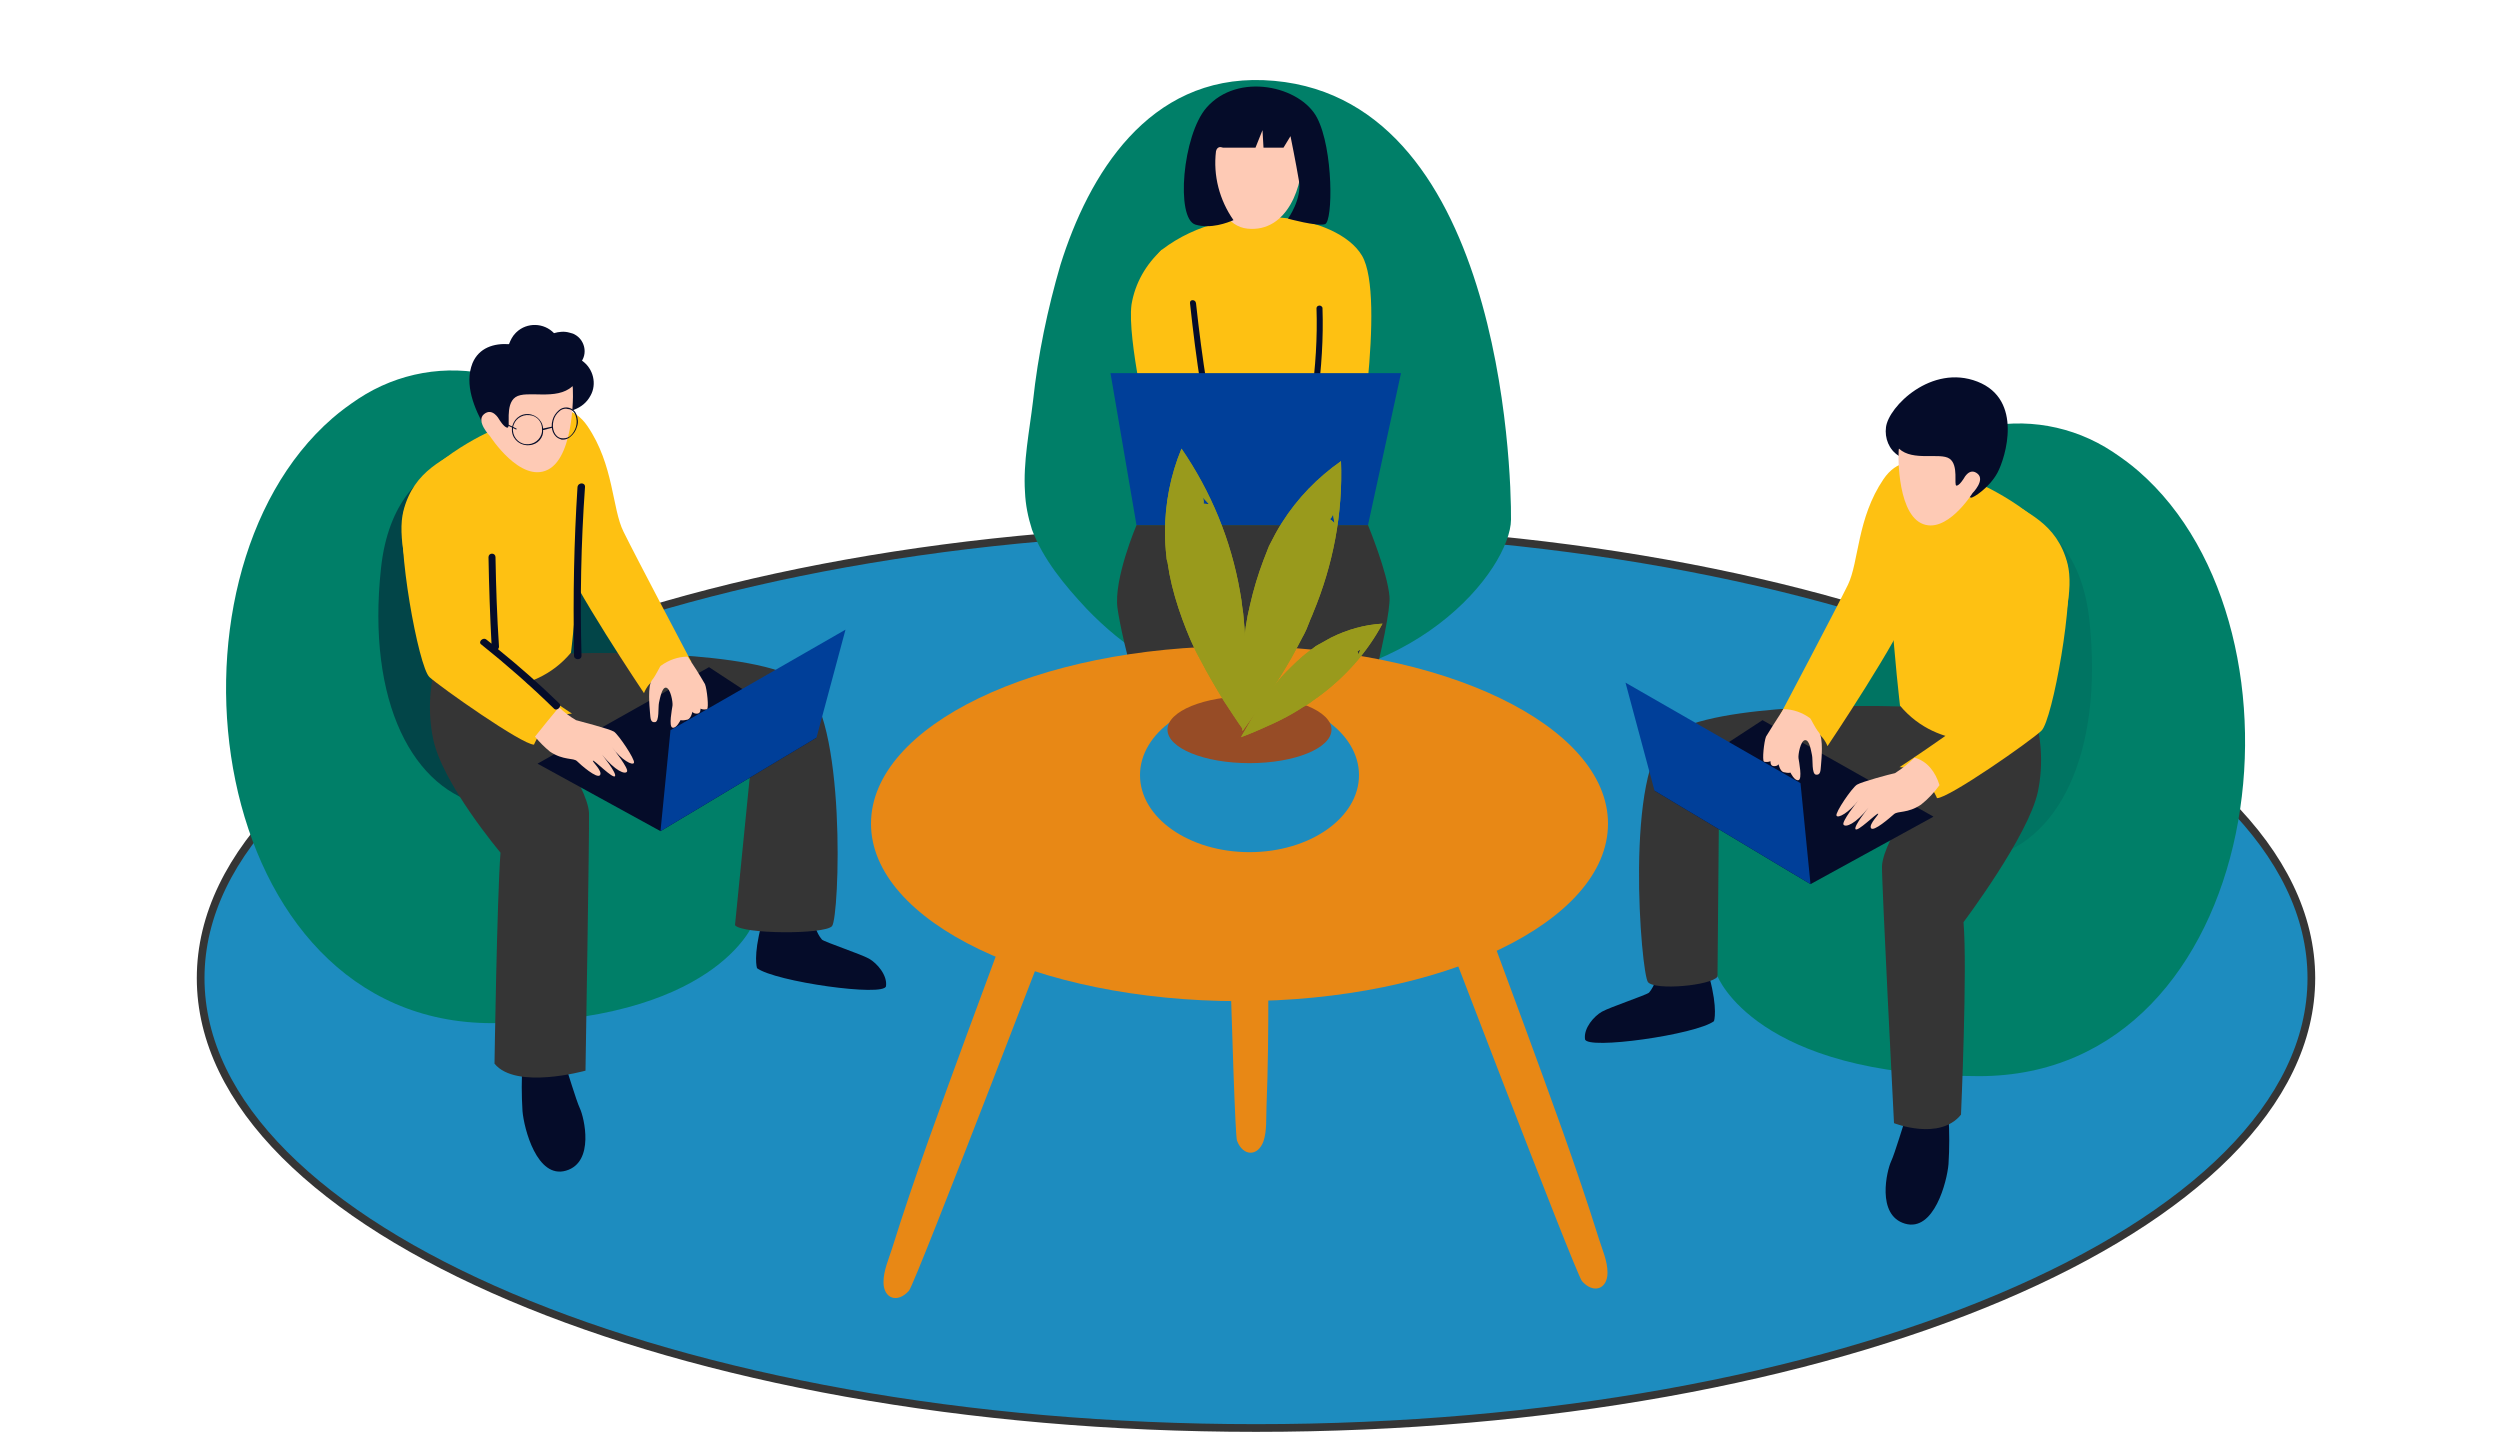 <svg width="974" height="558" viewBox="0 0 974 558" fill="none" xmlns="http://www.w3.org/2000/svg">
<path d="M489.337 556.35C602.615 556.35 705.239 536.878 779.599 505.338C816.777 489.569 846.96 470.753 867.87 449.784C888.787 428.808 900.502 405.593 900.502 381.089C900.502 356.584 888.787 333.369 867.87 312.394C846.96 291.424 816.777 272.609 779.599 256.84C705.239 225.299 602.615 205.827 489.337 205.827C376.06 205.827 273.436 225.299 199.075 256.84C161.898 272.609 131.715 291.424 110.804 312.394C89.888 333.369 78.173 356.584 78.173 381.089C78.173 405.593 89.888 428.808 110.804 449.784C131.715 470.753 161.898 489.569 199.075 505.338C273.436 536.878 376.06 556.35 489.337 556.35Z" fill="#1D8CBF" stroke="#353535" stroke-width="3"/>
<path d="M399.34 191.742C398.561 180.054 401.093 167.782 402.457 156.289C404.405 138.172 408.106 120.446 413.171 103.108C424.08 68.239 447.261 29.474 492.26 31.227C584.79 34.928 588.881 183.366 588.686 202.456C588.491 221.547 550.895 270.442 478.039 266.351C456.222 265.182 437.326 251.741 423.301 237.131C414.729 227.975 406.353 217.846 402.067 206.352C400.509 201.482 399.535 196.612 399.34 191.742Z" fill="#007F68"/>
<path d="M669.138 380.309C669.138 380.309 683.943 419.269 771.019 419.269C882.834 419.269 905.236 246.092 833.16 183.561C830.043 180.834 826.537 178.302 823.03 175.964C807.641 165.835 788.94 162.523 771.019 166.809C709.657 180.834 742.773 244.923 715.501 266.157C688.229 287.39 630.958 304.922 669.138 380.309Z" fill="#007F68"/>
<path opacity="0.1" d="M762.253 197.002C762.253 197.002 808.615 189.795 814.07 242.001C819.524 294.208 801.603 328.882 773.162 334.531C744.721 340.18 697.774 305.116 709.462 279.792C721.15 254.468 762.253 197.002 762.253 197.002Z" fill="#050C29"/>
<path d="M293.563 359.66C293.563 359.66 278.759 398.62 191.683 398.62C80.063 398.62 57.466 225.443 129.542 162.912C132.659 160.185 136.165 157.652 139.671 155.315C155.061 145.185 173.761 141.874 191.683 146.159C253.045 160.185 219.929 224.274 247.201 245.507C274.473 266.74 331.744 284.272 293.563 359.66Z" fill="#007F68"/>
<path opacity="0.5" d="M200.449 176.353C200.449 176.353 154.086 169.145 148.437 221.352C142.788 273.558 160.904 308.233 189.345 313.882C217.786 319.531 264.733 284.467 253.045 259.143C241.357 233.819 200.449 176.353 200.449 176.353Z" fill="#050C29"/>
<path d="M742.189 436.607C741.799 437.191 738.293 449.269 736.734 452.58C735.176 455.892 730.89 473.424 742.189 476.736C753.487 480.047 758.552 460.372 759.136 453.554C759.526 447.321 759.526 441.087 759.136 434.854" fill="#050C29"/>
<path d="M644.983 382.062C644.399 383.816 643.619 385.374 642.451 386.738C641.282 387.712 627.256 392.387 624.139 394.14C621.023 395.893 616.932 400.568 617.516 404.854C618.101 409.14 660.762 403.101 667.775 397.841C667.775 397.841 669.333 393.166 666.021 380.894C662.71 368.621 644.983 382.062 644.983 382.062Z" fill="#050C29"/>
<path d="M734.98 275.118C734.98 275.118 668.164 273.364 650.437 286.221C632.71 299.078 639.334 379.336 642.061 382.647C644.788 385.959 666.606 384.011 669.138 380.504L669.722 314.662C669.722 314.662 735.954 310.766 739.071 310.376C742.188 309.987 742.967 318.168 741.019 319.922C739.071 321.675 733.422 331.999 733.227 337.454C733.032 342.908 737.902 437.581 737.902 437.581C737.902 437.581 755.629 444.594 764.006 434.269C764.006 434.269 766.538 376.998 764.98 359.271C764.98 359.271 790.498 325.376 794.005 308.234C796.148 297.714 795.368 286.611 792.057 276.481" fill="#353535"/>
<path d="M740.24 274.922C740.24 274.922 731.279 199.145 739.266 190.184C747.253 181.224 770.044 187.457 779.589 193.496C789.135 199.535 801.407 203.626 805.498 219.599C810.563 239.274 789.914 283.494 784.654 286.221C779.395 288.948 755.434 293.039 740.24 274.922Z" fill="#FEC112"/>
<path d="M761.473 186.678C761.473 186.678 744.136 171.483 733.812 186.678C723.488 201.872 724.267 218.82 719.981 227.781C715.306 237.326 693.488 278.623 693.488 278.623C693.488 278.623 708.488 281.545 711.994 290.701C711.994 290.701 740.63 248.04 744.721 235.378" fill="#FEC112"/>
<path d="M770.824 188.236C770.824 188.236 800.824 201.288 805.304 219.599C808.421 232.261 799.655 280.572 795.369 284.662C791.083 288.753 759.331 310.96 754.656 310.96C754.656 310.96 749.981 299.078 740.046 298.883C740.046 298.883 775.694 275.507 775.5 272C775.305 268.494 784.46 232.651 784.46 232.651" fill="#FEC112"/>
<path d="M739.656 177.523C735.955 175.185 734.202 170.705 734.786 166.419C735.76 158.432 752.513 141.679 770.435 148.692C788.356 155.705 781.343 178.302 778.227 184.146C775.11 189.99 768.681 194.081 767.902 193.886C767.123 193.691 757.578 189.405 757.578 189.405" fill="#050C29"/>
<path d="M739.85 174.796C739.461 174.406 738.682 198.951 748.422 203.821C758.162 208.691 768.486 192.133 768.486 192.133C768.486 192.133 773.551 187.068 770.434 184.536C767.317 182.003 765.174 186.289 765.174 186.289C765.174 186.289 763.421 189.211 762.252 189.211C761.083 189.211 763.226 181.224 759.525 178.692C755.824 176.159 745.305 179.86 739.85 174.796Z" fill="#FECAB5"/>
<path d="M705.371 344.467L753.292 318.169L686.671 280.572L644.594 308.039L705.371 344.467Z" fill="#050C29"/>
<path d="M633.295 265.962L701.475 305.117L705.371 344.466L644.593 308.039L633.295 265.962Z" fill="#003F99"/>
<path d="M745.889 295.182C743.551 297.519 741.019 299.467 738.292 301.22C736.344 301.61 725.435 304.532 723.487 305.701C721.539 306.87 714.916 316.61 715.5 317.778C716.085 318.947 720.37 316.61 724.071 311.74C723.292 312.714 717.448 320.116 718.227 321.285C719.007 322.454 722.903 321.09 727.967 314.662C727.967 314.662 722.123 321.869 722.903 323.038C723.682 324.207 730.889 316.999 731.669 316.999C732.448 316.999 727.967 321.09 728.941 322.648C729.915 324.207 736.344 318.558 737.902 317.194C739.461 315.83 743.162 316.999 748.421 313.493C751.149 311.35 753.681 308.623 755.629 305.896C754.071 300.831 750.954 296.545 745.889 295.182Z" fill="#FECAB5"/>
<path d="M705.176 279.793C702.254 277.65 698.553 276.286 694.852 276.286C691.735 280.961 688.618 286.026 688.034 287C687.254 288.948 686.475 296.351 687.254 296.74C688.034 296.935 689.008 296.935 689.787 296.545C689.787 296.545 689.592 298.493 691.15 298.493C692.709 298.493 692.904 297.714 692.904 297.714C692.904 297.714 693.488 300.441 694.852 300.831C695.826 301.026 696.605 301.221 697.579 301.026C697.579 301.026 699.137 304.337 700.696 303.948C702.254 303.558 700.89 296.74 700.696 295.377C700.501 294.013 701.475 288.559 703.228 288.364C704.981 288.169 705.566 292.455 705.955 294.208C706.345 295.961 705.76 301.61 707.514 301.805C709.267 302 709.267 300.441 709.462 298.104C709.656 295.766 710.436 287.585 708.682 285.442C706.929 283.299 705.566 279.987 705.176 279.793Z" fill="#FECAB5"/>
<path d="M455.247 183.366C455.247 183.366 440.247 106.81 452.715 97.264C479.402 76.81 521.089 83.433 530.635 99.602C540.18 115.77 527.907 185.704 527.907 185.704C527.907 185.704 473.363 193.69 455.247 183.366Z" fill="#FEC112"/>
<path d="M469.857 55.577C469.857 55.577 470.442 87.525 486.026 89.083C501.61 90.641 508.038 72.135 507.259 59.668C506.48 47.201 477.649 42.915 469.857 55.577Z" fill="#FECAB5"/>
<path d="M513.103 45.837C506.674 33.565 482.324 27.916 470.052 41.941C460.702 52.655 457.974 85.187 465.766 87.525C471.805 89.278 478.234 86.745 480.571 85.771C475.117 77.979 472.584 68.434 473.753 58.889C473.948 57.915 474.727 57.136 475.701 57.331C475.896 57.331 476.286 57.525 476.48 57.525H489.142L491.87 50.707L492.259 57.525H500.051L502.778 53.045C502.778 53.045 504.921 63.564 506.09 70.577C507.259 77.59 501.804 85.187 501.804 85.187C501.804 85.187 513.103 88.304 516.22 87.33C519.336 86.356 519.531 58.11 513.103 45.837Z" fill="#050C29"/>
<path d="M452.715 97.265C446.482 102.914 442.196 110.316 440.832 118.693C439.079 131.939 447.845 169.146 447.845 169.146H472.974L469.858 123.368" fill="#FEC112"/>
<path d="M465.961 118.108C465.767 116.55 463.429 116.55 463.624 118.108C464.793 129.017 466.156 139.926 467.909 150.835C468.104 152.393 470.442 151.614 470.247 150.25C468.494 139.536 467.13 128.822 465.961 118.108Z" fill="#050C29"/>
<path d="M515.245 120.056C515.245 119.472 514.466 118.887 513.882 119.082C513.297 119.082 512.908 119.667 512.908 120.056C513.297 131.549 512.518 143.043 510.96 154.536C510.765 156.094 513.103 156.679 513.297 155.12C514.856 143.432 515.635 131.744 515.245 120.056Z" fill="#050C29"/>
<path d="M432.65 145.38H545.829L532.972 204.599H442.78L432.65 145.38Z" fill="#003F99"/>
<path d="M442.78 204.6C442.78 204.6 433.819 225.638 435.377 236.936C436.936 248.43 447.26 293.039 460.312 300.052C473.363 307.064 517.583 307.064 522.648 302.584C527.713 298.104 542.128 242.001 541.349 232.456C540.569 222.911 532.972 204.6 532.972 204.6" fill="#353535"/>
<path d="M220.513 415.957C220.903 416.542 224.409 428.619 225.968 431.931C227.526 435.243 231.812 452.775 220.513 456.086C209.215 459.398 204.15 439.723 203.566 432.905C203.176 426.671 203.176 420.438 203.566 414.204" fill="#050C29"/>
<path d="M317.719 361.414C318.303 363.167 319.082 364.726 320.251 366.089C321.42 367.063 335.445 371.738 338.562 373.492C341.679 375.245 345.77 379.92 345.185 384.206C344.601 388.491 301.94 382.452 294.927 377.193C294.927 377.193 293.369 372.518 296.68 360.245C299.992 347.973 317.719 361.414 317.719 361.414Z" fill="#050C29"/>
<path d="M227.721 254.468C227.721 254.468 294.537 252.715 312.264 265.572C329.991 278.429 327.069 357.517 324.147 360.829C321.225 364.141 288.888 363.946 286.356 360.439L292.979 294.013C292.979 294.013 226.747 290.117 223.63 289.727C220.513 289.337 219.734 297.519 221.682 299.272C223.63 301.025 229.279 311.35 229.474 316.804C229.669 322.259 228.111 417.126 228.111 417.126C228.111 417.126 201.033 424.723 192.657 414.399C192.657 414.399 193.631 349.92 194.995 332.193C194.995 332.193 172.008 304.921 168.697 287.584C166.554 277.065 167.333 265.961 170.645 255.832" fill="#353535"/>
<path d="M222.461 254.274C222.461 254.274 231.422 178.497 223.435 169.536C215.448 160.575 192.657 166.809 183.112 172.848C173.566 178.886 161.294 182.977 157.203 198.951C152.138 218.431 172.787 262.845 178.047 265.572C183.306 268.3 207.267 272.39 222.461 254.274Z" fill="#FEC112"/>
<path d="M201.228 166.029C201.228 166.029 218.565 150.835 228.889 166.029C239.214 181.224 238.434 198.171 242.915 207.132C247.59 216.677 269.408 257.975 269.408 257.975C269.408 257.975 254.408 260.897 250.902 270.053C250.902 270.053 222.266 227.391 218.175 214.729" fill="#FEC112"/>
<path d="M191.878 167.588C191.878 167.588 161.879 180.64 157.398 198.951C154.282 211.613 163.048 259.923 167.333 263.819C171.619 267.715 203.371 290.117 208.046 290.117C208.046 290.117 212.722 278.234 222.851 278.039C222.851 278.039 187.203 254.664 187.398 251.157C187.592 247.651 178.437 211.807 178.437 211.807" fill="#FEC112"/>
<path d="M226.746 140.51C228.889 137.004 227.526 132.329 224.019 130.381C223.435 129.991 222.656 129.796 221.876 129.602C219.928 129.017 217.786 129.212 215.838 129.796C211.942 125.706 205.318 125.511 201.228 129.407C201.033 129.602 201.033 129.602 200.838 129.796C199.669 130.965 198.89 132.524 198.306 134.082C192.462 133.692 186.618 135.446 184.085 141.484C180.774 149.861 184.864 159.211 188.955 166.614C191.682 171.484 199.28 170.315 200.838 165.055L201.422 162.718C203.955 161.938 206.098 160.185 207.072 157.653C207.266 157.068 207.461 156.484 207.656 155.9C208.046 155.9 208.435 155.9 209.02 155.9C209.214 156.094 209.214 156.094 209.409 156.289C210.188 159.016 212.721 161.159 215.643 161.159C221.292 160.77 227.136 159.601 230.058 154.146C232.59 149.666 231.227 143.627 226.746 140.51Z" fill="#050C29"/>
<path d="M223.046 150.446C223.435 150.056 224.215 177.523 213.501 182.977C202.787 188.432 190.904 169.926 190.904 169.926C190.904 169.926 185.255 164.082 188.566 161.354C191.878 158.627 194.41 163.302 194.41 163.302C194.41 163.302 196.358 166.614 197.722 166.614C199.085 166.614 196.553 157.653 200.839 154.731C205.124 151.809 216.812 156.29 223.046 150.446Z" fill="#FECAB5"/>
<path d="M206.293 173.432C202.981 173.821 199.865 171.484 199.475 168.172C199.085 164.86 201.423 161.744 204.735 161.354C208.046 160.964 211.163 163.302 211.553 166.614C211.553 166.808 211.553 167.198 211.553 167.393C211.942 170.51 209.41 173.237 206.293 173.432ZM206.293 161.744C203.176 161.354 200.254 163.497 199.865 166.614C199.475 169.73 201.618 172.652 204.735 173.042C207.851 173.432 210.773 171.289 211.163 168.172C211.163 167.977 211.163 167.588 211.163 167.393C211.358 164.471 209.215 161.938 206.293 161.744Z" fill="#050C29"/>
<path d="M219.344 171.289C218.954 171.289 218.565 171.289 218.37 171.094C215.643 170.315 214.279 167.004 215.253 163.692C215.643 162.134 216.617 160.77 217.786 159.796C219.539 158.238 222.266 158.432 223.824 160.186C224.214 160.575 224.409 161.16 224.604 161.549C225.188 163.108 225.383 164.666 224.798 166.224C224.409 167.783 223.435 169.146 222.266 170.12C221.487 170.9 220.318 171.289 219.344 171.289ZM220.513 159.212C219.539 159.212 218.565 159.601 217.98 160.186C216.812 161.16 216.032 162.328 215.643 163.887C214.864 167.004 216.032 170.12 218.565 170.705C219.734 170.9 221.097 170.705 222.071 169.926C223.24 168.952 224.019 167.588 224.409 166.224C224.798 164.861 224.798 163.302 224.214 161.744C223.824 160.575 222.85 159.601 221.682 159.406C221.097 159.406 220.902 159.212 220.513 159.212Z" fill="#050C29"/>
<path d="M197.798 165.322L197.628 165.673L201.132 167.376L201.302 167.025L197.798 165.322Z" fill="#050C29"/>
<path d="M211.552 167.587L211.357 167.003L215.059 166.224L215.253 166.613L211.552 167.587Z" fill="#050C29"/>
<path d="M257.33 323.817L209.409 297.519L276.226 259.923L318.108 287.39L257.33 323.817Z" fill="#050C29"/>
<path d="M329.406 245.312L261.226 284.467L257.33 323.817L318.108 287.389L329.406 245.312Z" fill="#003F99"/>
<path d="M239.214 285.052C237.266 283.883 226.357 281.156 224.409 280.572C222.072 279.208 219.734 277.455 217.786 275.507C214.669 279.208 211.552 283.104 208.436 287C210.189 289.143 212.137 291.091 214.28 292.844C219.539 296.35 223.435 295.182 224.799 296.545C226.162 297.909 232.591 303.558 233.76 302C234.928 300.441 230.448 296.545 231.032 296.35C231.617 296.156 238.824 303.558 239.604 302.389C240.383 301.22 234.539 294.013 234.539 294.013C239.798 300.441 243.5 301.805 244.279 300.636C245.058 299.467 239.214 292.065 238.435 291.091C242.136 296.156 246.616 298.493 247.006 297.13C247.396 295.766 240.967 286.221 239.214 285.052Z" fill="#FECAB5"/>
<path d="M257.525 259.338C260.447 257.196 264.148 255.832 267.849 255.832C270.382 259.338 272.525 262.845 274.667 266.546C275.447 268.494 276.226 275.896 275.447 276.286C274.667 276.481 273.693 276.481 272.914 276.091C272.914 276.091 273.109 278.039 271.551 278.039C269.992 278.039 269.797 277.26 269.797 277.26C269.797 277.26 269.213 279.987 267.849 280.377C266.875 280.572 266.096 280.766 265.122 280.572C265.122 280.572 263.564 283.883 262.005 283.494C260.447 283.104 261.811 276.286 262.005 274.922C262.2 273.559 261.226 268.104 259.473 267.91C257.915 267.715 257.135 272 256.746 273.754C256.356 275.507 256.941 281.156 255.187 281.351C253.434 281.546 253.434 279.987 253.239 277.65C253.045 275.312 252.265 267.13 254.019 264.988C255.772 262.845 257.135 259.338 257.525 259.338Z" fill="#FECAB5"/>
<path d="M217.786 273.948C210.189 266.546 202.202 259.533 194.02 252.91C194.215 252.715 194.41 252.326 194.41 251.936C193.631 240.248 193.241 228.56 193.046 217.067C193.046 216.288 192.462 215.703 191.683 215.703C190.903 215.703 190.319 216.288 190.319 217.067C190.514 228.365 190.903 239.664 191.488 250.767L189.54 249.209C188.176 248.04 186.033 250.183 187.592 251.157C197.332 258.949 206.877 267.325 215.838 276.091C217.007 277.26 219.149 275.117 217.786 273.948Z" fill="#050C29"/>
<path d="M227.915 189.795C228.11 187.847 225.188 187.847 224.993 189.795C223.63 211.028 223.24 232.067 223.63 253.3C223.63 253.495 223.63 253.495 223.63 253.689V255.443C223.63 257.196 226.552 257.391 226.552 255.443C225.967 233.43 226.357 211.613 227.915 189.795Z" fill="#050C29"/>
<path d="M482.909 390.049C562.2 390.049 626.477 359.088 626.477 320.895C626.477 282.703 562.2 251.741 482.909 251.741C403.619 251.741 339.342 282.703 339.342 320.895C339.342 359.088 403.619 390.049 482.909 390.049Z" fill="#E88815"/>
<path d="M397.198 347.583C390.38 366.089 383.562 384.4 376.744 402.906C366.614 430.567 356.29 458.424 347.524 486.475C346.16 490.76 344.212 495.046 344.212 499.526C344.212 505.955 349.666 507.903 354.147 502.838C356.679 499.916 415.119 347.388 415.119 347.388H397.198V347.583Z" fill="#E88815"/>
<path d="M573.296 343.881C580.114 362.387 586.932 380.699 593.75 399.205C603.88 426.866 614.204 454.722 622.97 482.774C624.334 487.059 626.282 491.345 626.282 495.825C626.282 502.254 620.827 504.202 616.347 499.137C613.815 496.215 555.569 343.687 555.569 343.687L573.296 343.881Z" fill="#E88815"/>
<path d="M493.039 283.493C493.429 303.168 493.623 322.843 493.818 342.518C494.013 371.933 494.597 401.542 493.429 431.152C493.234 435.632 493.623 440.502 492.26 444.593C490.117 450.632 484.273 450.632 481.935 444.398C480.572 440.892 476.676 277.649 476.676 277.649L493.039 283.493Z" fill="#E88815"/>
<path d="M486.805 331.998C510.366 331.998 529.466 318.567 529.466 301.999C529.466 285.431 510.366 272 486.805 272C463.244 272 444.144 285.431 444.144 301.999C444.144 318.567 463.244 331.998 486.805 331.998Z" fill="#1D8CBF"/>
<path d="M486.805 297.324C504.449 297.324 518.752 291.481 518.752 284.272C518.752 277.064 504.449 271.221 486.805 271.221C469.161 271.221 454.857 277.064 454.857 284.272C454.857 291.481 469.161 297.324 486.805 297.324Z" fill="#974C26"/>
<path d="M485.441 262.455C485.441 256.611 485.247 250.767 484.857 244.728C484.662 243.17 484.662 241.611 484.467 240.248C484.467 240.053 484.273 238.105 484.078 237.131C483.883 236.157 483.688 234.014 483.688 234.014C483.493 232.845 483.299 231.677 483.104 230.508C479.597 210.443 471.805 191.548 460.312 174.795C456.027 185.119 453.884 196.223 453.884 207.327C453.884 210.638 454.079 213.755 454.468 217.067C454.468 217.846 454.663 218.235 454.663 218.43C454.663 218.625 454.663 218.235 454.858 219.015C455.053 220.573 455.442 222.131 455.637 223.69C456.806 229.729 458.559 235.573 460.702 241.417C462.65 246.676 464.793 251.936 467.52 256.806C470.442 262.455 473.559 267.715 476.87 273.169C479.597 277.26 481.935 280.961 484.467 284.467C485.247 277.26 485.441 269.857 485.441 262.455ZM468.883 196.223C469.078 195.444 468.883 194.665 468.689 193.885C469.468 194.665 470.247 195.639 471.026 196.418C470.247 196.418 469.468 196.223 468.883 196.223Z" fill="#999A1C"/>
<path d="M496.544 267.13C499.661 262.26 502.778 257.195 505.505 251.936C506.284 250.572 506.869 249.209 507.648 247.845C507.843 247.65 508.622 245.897 509.011 245.118L510.18 242.196C510.57 241.027 511.154 240.053 511.544 238.884C519.336 220.183 523.232 200.119 522.453 179.665C513.297 186.093 505.505 194.08 499.466 203.625C497.713 206.353 496.155 209.275 494.791 212.002C494.401 212.781 494.207 213.171 494.207 213.171C494.207 213.171 494.402 212.976 494.012 213.755C493.428 215.313 492.843 216.677 492.259 218.235C490.116 223.885 488.363 229.729 486.999 235.767C485.635 241.222 484.856 246.871 484.467 252.52C483.882 258.754 483.688 264.987 483.688 271.221C483.688 276.091 483.687 280.571 484.077 284.857C488.168 279.208 492.453 273.169 496.544 267.13ZM518.167 202.262C518.751 201.677 519.141 201.093 519.336 200.314C519.531 201.483 519.725 202.651 519.92 203.82C519.336 203.236 518.751 202.651 518.167 202.262Z" fill="#999A1C"/>
<path d="M496.35 281.74C499.662 280.181 502.973 278.428 506.09 276.48C506.869 275.896 507.648 275.506 508.622 274.922L510.181 273.948L511.739 272.779L513.687 271.415C524.012 263.818 532.583 254.273 538.622 242.975C531.609 243.364 524.791 245.312 518.557 248.429C516.804 249.403 515.051 250.377 513.298 251.351L512.324 251.935C512.324 251.935 512.518 251.935 512.129 252.13L509.791 253.883C506.674 256.221 503.947 258.948 501.22 261.675C498.688 264.208 496.545 266.935 494.402 269.857C492.064 272.974 489.922 276.285 487.779 279.792C486.22 282.519 484.857 284.857 483.493 287.194C487.779 285.636 492.064 283.688 496.35 281.74ZM528.882 253.689C529.271 253.494 529.856 253.299 530.05 252.909C529.856 253.689 529.466 254.273 529.271 255.052C529.271 254.663 529.076 254.273 528.882 253.689Z" fill="#999A1C"/>
<path d="M485.441 262.455C485.441 256.611 485.247 250.767 484.857 244.728C484.662 243.17 484.662 241.611 484.467 240.248C484.467 240.053 484.273 238.105 484.078 237.131C483.883 236.157 483.688 234.014 483.688 234.014C483.493 232.845 483.299 231.677 483.104 230.508C479.597 210.443 471.805 191.548 460.312 174.795C456.027 185.119 453.884 196.223 453.884 207.327C453.884 210.638 454.079 213.755 454.468 217.067C454.468 217.846 454.663 218.235 454.663 218.43C454.663 218.625 454.663 218.235 454.858 219.015C455.053 220.573 455.442 222.131 455.637 223.69C456.806 229.729 458.559 235.573 460.702 241.417C462.65 246.676 464.793 251.936 467.52 256.806C470.442 262.455 473.559 267.715 476.87 273.169C479.597 277.26 481.935 280.961 484.467 284.467C485.247 277.26 485.441 269.857 485.441 262.455ZM468.883 196.223C469.078 195.444 468.883 194.665 468.689 193.885C469.468 194.665 470.247 195.639 471.026 196.418C470.247 196.418 469.468 196.223 468.883 196.223Z" fill="#999A1C"/>
<path d="M496.544 267.13C499.661 262.26 502.778 257.195 505.505 251.936C506.284 250.572 506.869 249.209 507.648 247.845C507.843 247.65 508.622 245.897 509.011 245.118L510.18 242.196C510.57 241.027 511.154 240.053 511.544 238.884C519.336 220.183 523.232 200.119 522.453 179.665C513.297 186.093 505.505 194.08 499.466 203.625C497.713 206.353 496.155 209.275 494.791 212.002C494.401 212.781 494.207 213.171 494.207 213.171C494.207 213.171 494.402 212.976 494.012 213.755C493.428 215.313 492.843 216.677 492.259 218.235C490.116 223.885 488.363 229.729 486.999 235.767C485.635 241.222 484.856 246.871 484.467 252.52C483.882 258.754 483.688 264.987 483.688 271.221C483.688 276.091 483.687 280.571 484.077 284.857C488.168 279.208 492.453 273.169 496.544 267.13ZM518.167 202.262C518.751 201.677 519.141 201.093 519.336 200.314C519.531 201.483 519.725 202.651 519.92 203.82C519.336 203.236 518.751 202.651 518.167 202.262Z" fill="#999A1C"/>
<path d="M496.35 281.74C499.662 280.181 502.973 278.428 506.09 276.48C506.869 275.896 507.648 275.506 508.622 274.922L510.181 273.948L511.739 272.779L513.687 271.415C524.012 263.818 532.583 254.273 538.622 242.975C531.609 243.364 524.791 245.312 518.557 248.429C516.804 249.403 515.051 250.377 513.298 251.351L512.324 251.935C512.324 251.935 512.518 251.935 512.129 252.13L509.791 253.883C506.674 256.221 503.947 258.948 501.22 261.675C498.688 264.208 496.545 266.935 494.402 269.857C492.064 272.974 489.922 276.285 487.779 279.792C486.22 282.519 484.857 284.857 483.493 287.194C487.779 285.636 492.064 283.688 496.35 281.74ZM528.882 253.689C529.271 253.494 529.856 253.299 530.05 252.909C529.856 253.689 529.466 254.273 529.271 255.052C529.271 254.663 529.076 254.273 528.882 253.689Z" fill="#999A1C"/>
</svg>
